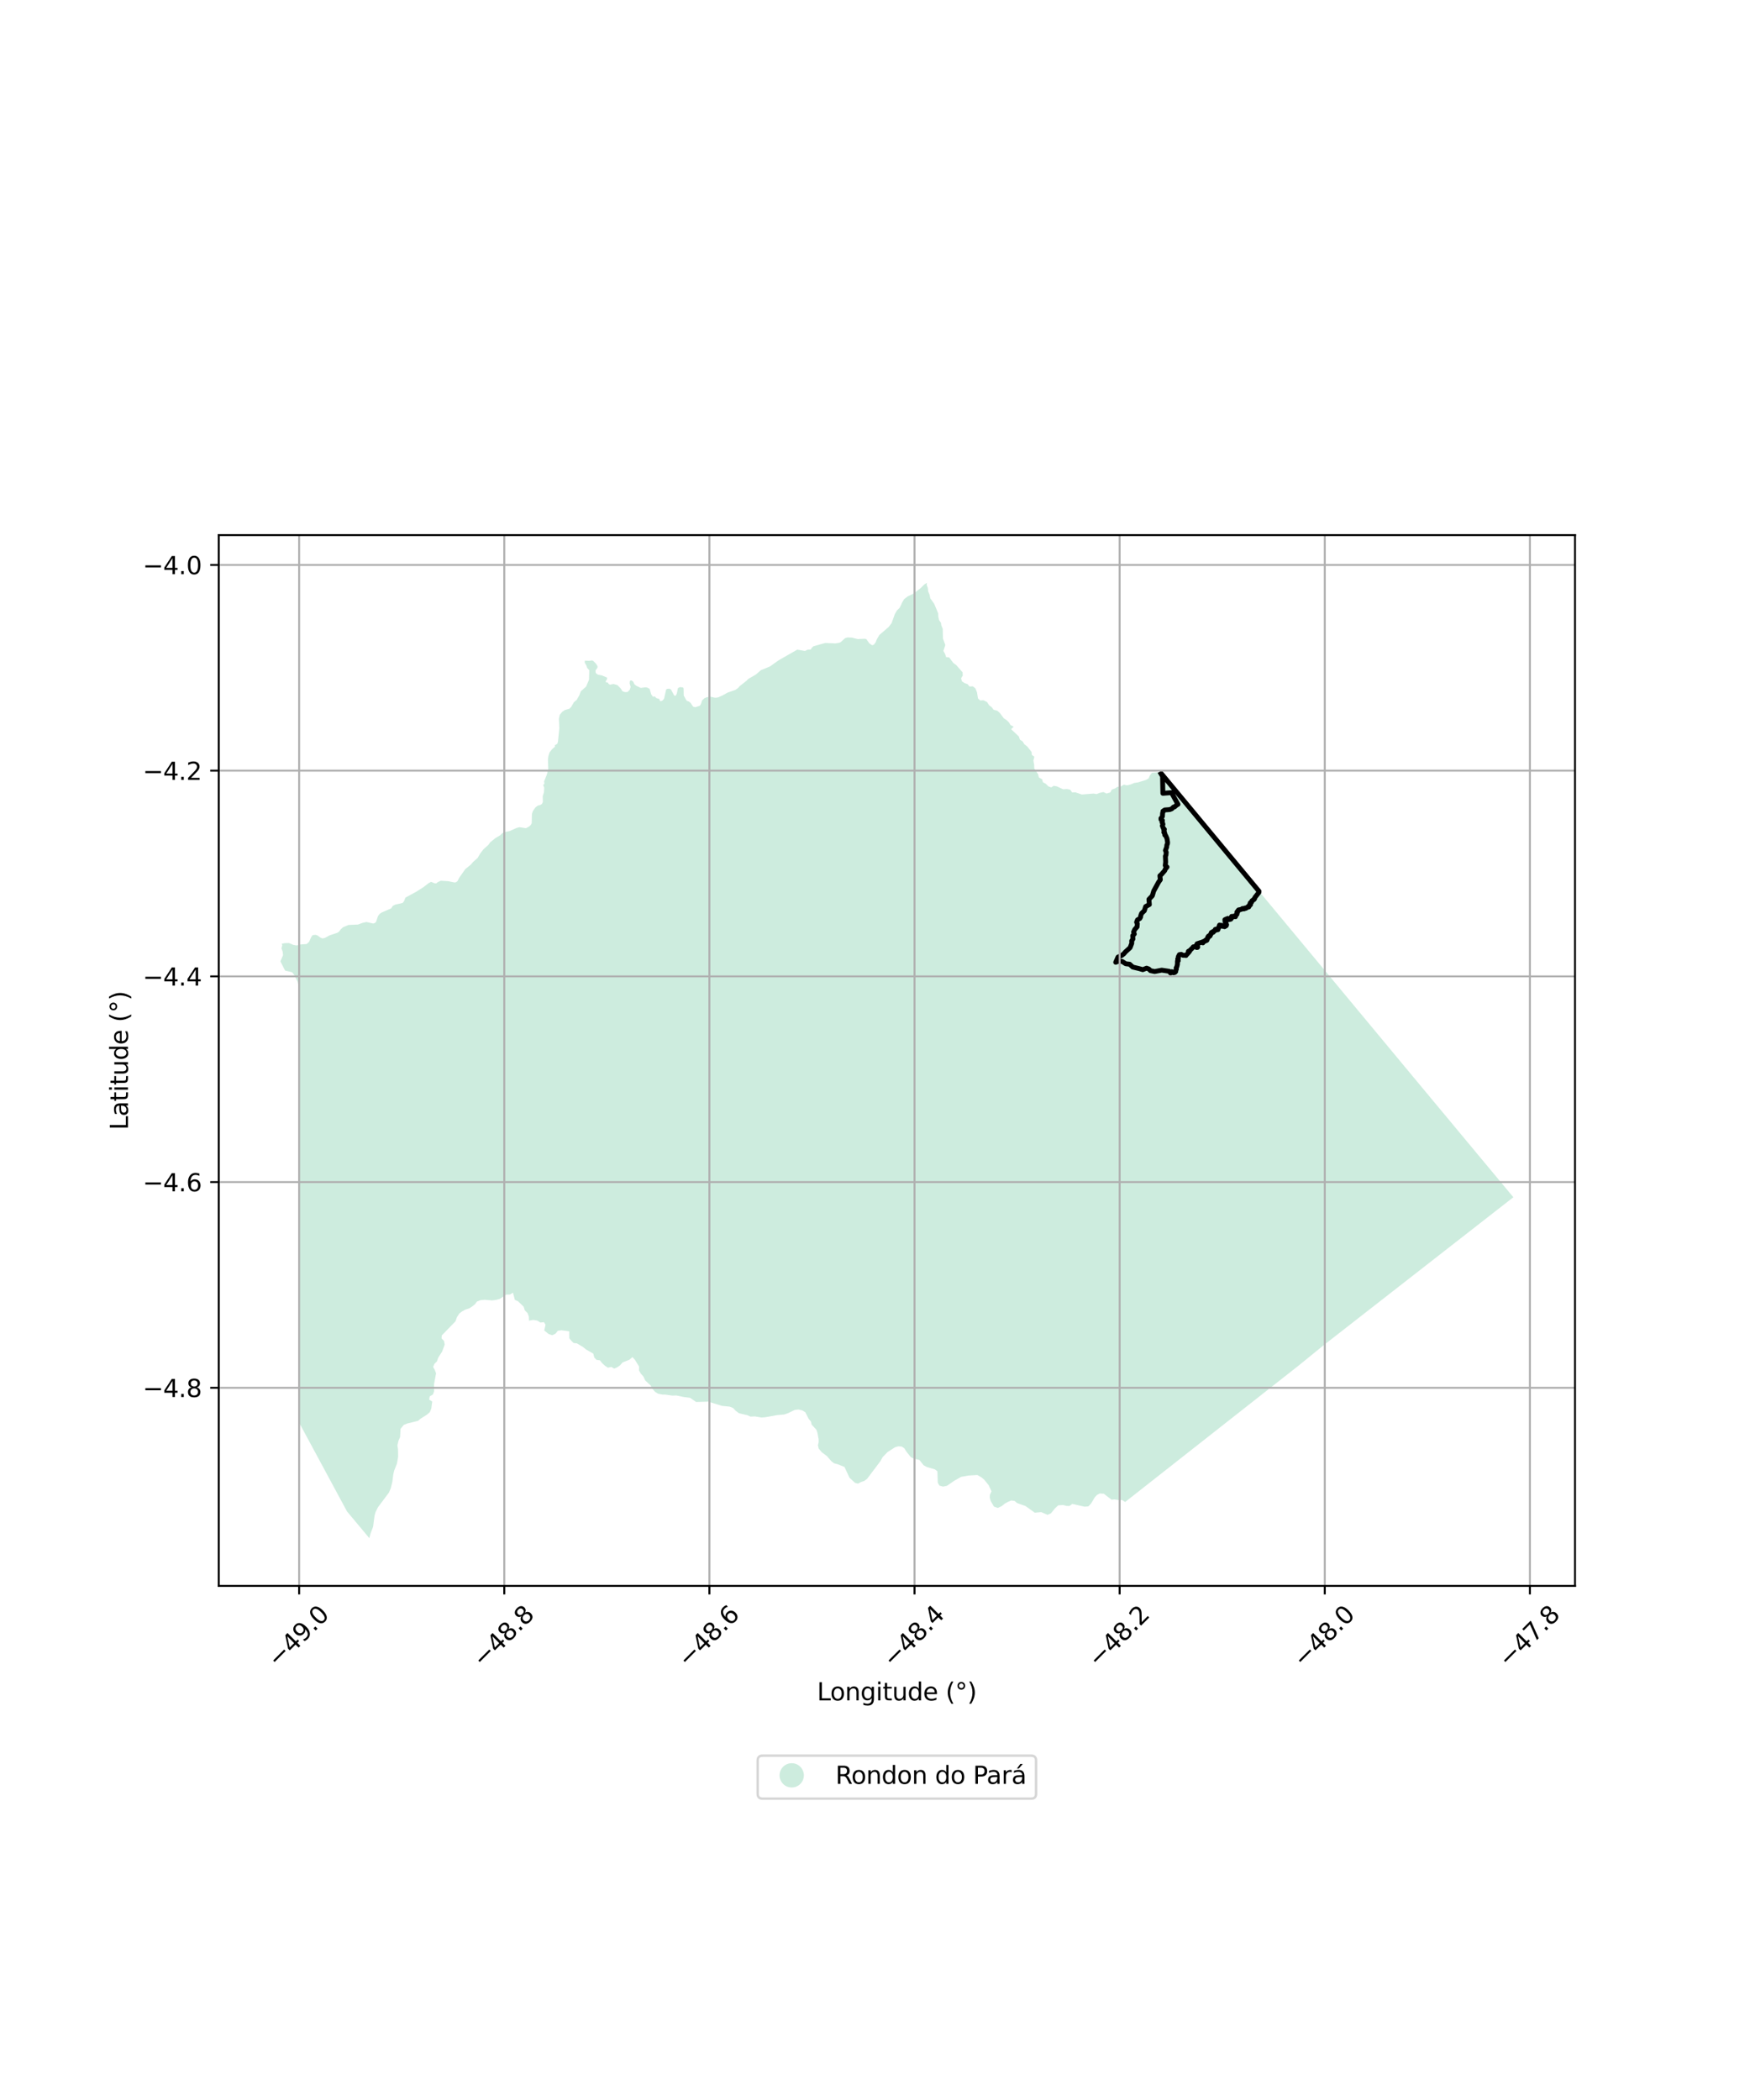 <?xml version="1.0" encoding="utf-8" standalone="no"?>
<!DOCTYPE svg PUBLIC "-//W3C//DTD SVG 1.1//EN"
  "http://www.w3.org/Graphics/SVG/1.1/DTD/svg11.dtd">
<svg xmlns:xlink="http://www.w3.org/1999/xlink" width="720pt" height="864pt" viewBox="0 0 720 864" xmlns="http://www.w3.org/2000/svg" version="1.1">
 <defs>
  <style type="text/css">*{stroke-linejoin: round; stroke-linecap: butt}</style>
 </defs>
 <g id="figure_1">
  <g id="patch_1">
   <path d="M 0 864 
L 720 864 
L 720 0 
L 0 0 
z
" style="fill: #ffffff"/>
  </g>
  <g id="axes_1">
   <g id="patch_2">
    <path d="M 90 652.483 
L 648 652.483 
L 648 220.157 
L 90 220.157 
z
" style="fill: #ffffff"/>
   </g>
   <g id="PatchCollection_1">
    <path d="M 582.3 444.098 
L 609.002 476.196 
L 609.561 476.868 
L 622.636 492.577 
L 582.015 524.266 
L 544.451 553.57 
L 534.347 561.795 
L 523.614 570.234 
L 520.427 572.74 
L 507.613 582.817 
L 506.137 583.977 
L 497.6 590.69 
L 462.924 617.959 
L 461.661 617.14 
L 460.135 617.154 
L 458.565 616.901 
L 457.345 617.026 
L 454.131 614.566 
L 452.438 614.464 
L 451.298 615.087 
L 450.431 616.015 
L 448.896 618.603 
L 447.792 619.767 
L 446.233 619.894 
L 441.152 618.751 
L 440.044 619.605 
L 438.78 619.582 
L 437.407 619.209 
L 435.38 619.34 
L 433.984 620.657 
L 432.433 622.585 
L 430.998 623.259 
L 428.419 622.13 
L 425.712 622.348 
L 421.91 619.619 
L 418.429 618.385 
L 417.468 617.547 
L 416.085 617.331 
L 414.527 617.995 
L 413.353 618.66 
L 412.182 619.63 
L 410.541 620.413 
L 408.934 619.852 
L 407.612 617.562 
L 407.23 616.237 
L 407.284 614.991 
L 407.926 613.565 
L 406.756 611.042 
L 404.972 608.829 
L 403.826 607.841 
L 402.102 606.858 
L 398.433 607.083 
L 395.469 607.611 
L 392.69 609.168 
L 389.584 611.309 
L 388.011 611.631 
L 386.524 611.223 
L 385.833 610.038 
L 385.668 605.317 
L 384.614 604.524 
L 381.462 603.626 
L 380.029 602.872 
L 379.204 601.839 
L 378.261 600.659 
L 376.988 600.351 
L 375.809 600.066 
L 374.697 599.462 
L 372.844 597.139 
L 372.104 595.914 
L 371.039 595.157 
L 369.619 595.055 
L 368.284 595.412 
L 365.142 597.435 
L 363.129 599.527 
L 362.233 601.153 
L 356.726 608.455 
L 355.577 609.31 
L 354.169 609.783 
L 353.033 610.406 
L 351.812 610.11 
L 349.505 607.982 
L 348.918 606.719 
L 347.444 603.545 
L 344.725 602.456 
L 343.186 602.045 
L 342.077 601.212 
L 340.222 599.075 
L 338.181 597.561 
L 336.833 595.998 
L 336.517 594.618 
L 336.812 593.385 
L 336.797 592.117 
L 336.315 589.472 
L 335.895 588.245 
L 333.938 586.132 
L 333.635 584.862 
L 332.709 583.754 
L 331.325 581.025 
L 330.049 580.273 
L 328.512 579.905 
L 326.988 580.085 
L 324.29 581.383 
L 322.628 581.964 
L 319.708 582.219 
L 314.96 583.077 
L 313.318 583.201 
L 310.495 582.747 
L 308.761 582.833 
L 307.436 582.235 
L 304.083 581.469 
L 302.709 580.466 
L 301.658 579.316 
L 300.238 578.733 
L 297.04 578.42 
L 291.411 576.673 
L 286.406 576.822 
L 283.919 575.101 
L 281.166 574.746 
L 278.282 574.129 
L 276.631 574.188 
L 274.656 573.904 
L 273.817 573.783 
L 272.572 573.77 
L 270.767 573.422 
L 269.494 572.625 
L 268.422 571.417 
L 267.743 570.081 
L 265.425 567.912 
L 264.743 566.359 
L 263.665 565.159 
L 262.894 563.824 
L 262.939 562.253 
L 261.252 559.5 
L 260.208 558.35 
L 258.953 559.441 
L 256.162 560.529 
L 255.133 561.712 
L 253.937 562.551 
L 252.659 563.084 
L 251.558 562.395 
L 250.127 562.714 
L 248.85 561.866 
L 247.712 560.812 
L 246.82 559.665 
L 245.461 559.507 
L 244.51 558.532 
L 244.091 556.915 
L 241.077 555.193 
L 239.929 554.241 
L 237.349 552.683 
L 236.028 552.559 
L 235.055 551.645 
L 234.243 550.611 
L 234.219 547.745 
L 230.986 547.313 
L 229.508 547.518 
L 228.558 548.707 
L 227.209 549.346 
L 225.794 548.899 
L 223.919 547.397 
L 224.445 545.03 
L 223.787 543.964 
L 222.346 544.131 
L 221.081 543.332 
L 219.39 543.033 
L 217.635 543.354 
L 217.574 541.686 
L 217.084 540.279 
L 215.922 539.106 
L 215.455 537.624 
L 213.156 535.395 
L 211.821 534.807 
L 211.057 531.86 
L 209.803 532.604 
L 208.27 532.653 
L 205.633 534.395 
L 204.129 534.811 
L 202.476 535.022 
L 199.382 534.774 
L 197.671 534.936 
L 196.208 535.514 
L 195.443 536.573 
L 194.332 537.473 
L 193.075 538.275 
L 191.508 538.801 
L 190.11 539.543 
L 188.926 540.463 
L 187.967 541.998 
L 187.427 543.559 
L 187.004 544.036 
L 181.754 549.44 
L 181.671 550.664 
L 182.691 551.716 
L 182.961 553.216 
L 181.857 556.159 
L 180.288 558.584 
L 179.771 560.109 
L 178.74 561.107 
L 178.191 562.419 
L 178.904 563.649 
L 179.409 565.047 
L 178.553 569.575 
L 178.6 572.357 
L 178.119 573.722 
L 176.805 574.521 
L 176.571 575.818 
L 177.836 576.647 
L 177.44 579.574 
L 176.842 581.001 
L 175.673 582.021 
L 173.066 583.675 
L 171.964 584.582 
L 167.5 585.683 
L 166.104 586.261 
L 164.792 587.867 
L 164.605 591.229 
L 163.924 592.835 
L 163.512 594.687 
L 163.748 596.225 
L 163.805 599.236 
L 163.583 600.69 
L 163.291 602.236 
L 162.178 605.035 
L 161.791 606.697 
L 161.425 609.66 
L 160.757 612.335 
L 160.055 614.037 
L 155.479 620.161 
L 154.489 622.179 
L 154.09 623.65 
L 153.503 628.146 
L 152.425 631.001 
L 151.945 632.832 
L 142.764 621.837 
L 122.892 584.975 
L 122.874 584.941 
L 122.866 479.582 
L 122.872 444.324 
L 122.884 405.652 
L 122.451 403.927 
L 121.06 401.108 
L 120.174 400.023 
L 117.307 399.345 
L 115.506 395.804 
L 115.364 395.525 
L 116.451 393.003 
L 116.309 391.565 
L 115.806 390.143 
L 116.135 388.868 
L 115.886 388.288 
L 117.168 388.033 
L 118.924 387.999 
L 120.624 388.731 
L 121.854 388.966 
L 122.909 388.849 
L 123.588 388.574 
L 126.167 388.404 
L 127.163 387.521 
L 128.042 385.543 
L 128.631 384.723 
L 129.873 384.62 
L 130.681 384.908 
L 131.785 385.718 
L 132.696 386.123 
L 133.727 385.847 
L 135.687 384.803 
L 138.885 383.725 
L 139.446 383.337 
L 140.197 382.346 
L 141.112 381.516 
L 143.331 380.558 
L 147.279 380.387 
L 149.153 379.699 
L 150.792 379.334 
L 153.538 379.971 
L 154.134 379.798 
L 154.701 379.334 
L 155.505 376.939 
L 156.166 376.03 
L 157.01 375.444 
L 160.933 373.726 
L 161.625 372.688 
L 162.66 372.171 
L 165.652 371.5 
L 166.232 370.759 
L 166.81 369.297 
L 171.296 366.854 
L 174.18 365.019 
L 176.339 363.36 
L 177.37 362.816 
L 178.757 363.401 
L 179.48 363.446 
L 180.1 362.943 
L 181.349 362.359 
L 184.401 362.545 
L 187.039 363.082 
L 187.464 363.03 
L 188.165 362.606 
L 188.927 361.145 
L 191.424 357.587 
L 193.793 355.65 
L 194.577 354.688 
L 196.501 352.997 
L 197.497 351.286 
L 198.854 349.486 
L 200.943 347.589 
L 201.69 346.543 
L 203.888 344.778 
L 205.777 343.663 
L 206.757 342.725 
L 208.255 342.2 
L 209.58 341.958 
L 212.689 340.577 
L 213.756 340.331 
L 216.368 340.754 
L 217.643 340.084 
L 218.37 339.448 
L 218.772 338.687 
L 218.842 334.972 
L 219.206 333.757 
L 220.282 332.202 
L 221.352 331.4 
L 222.23 331.232 
L 222.968 330.77 
L 223.36 329.879 
L 223.285 327.594 
L 223.798 325.957 
L 223.889 324.467 
L 223.877 323.949 
L 223.482 322.998 
L 223.999 322.364 
L 223.839 321.525 
L 224.926 318.846 
L 225.579 316.501 
L 225.442 312.576 
L 225.626 311.074 
L 226.094 309.593 
L 227.162 308.202 
L 228.347 307.207 
L 228.242 306.646 
L 229.309 305.992 
L 229.555 305.148 
L 230.13 299.553 
L 229.941 295.667 
L 230.318 294.053 
L 231.381 292.8 
L 232.426 292.122 
L 234.268 291.597 
L 235.007 290.853 
L 236.149 288.868 
L 237.233 288.008 
L 238.323 286.088 
L 238.968 284.398 
L 241.134 282.494 
L 242.332 279.685 
L 242.439 275.74 
L 241.562 274.766 
L 241.287 273.861 
L 240.576 272.641 
L 240.611 272.006 
L 240.623 271.793 
L 242.296 271.885 
L 243.63 271.716 
L 244.079 271.919 
L 245.253 273.112 
L 245.826 274.09 
L 245.826 274.689 
L 245.007 275.877 
L 245.087 276.725 
L 245.299 277.09 
L 246.028 277.585 
L 247.641 277.886 
L 249.79 278.797 
L 249.721 279.456 
L 249.594 279.733 
L 249.2 280.246 
L 249.27 280.683 
L 250.15 280.864 
L 250.306 281.272 
L 250.973 281.712 
L 252.366 281.406 
L 254.018 281.848 
L 255.507 283.409 
L 255.965 284.237 
L 256.491 284.583 
L 257.279 284.758 
L 258.191 284.702 
L 259.049 283.873 
L 259.469 282.626 
L 259.046 281.215 
L 259.105 280.356 
L 259.341 279.999 
L 259.786 279.932 
L 260.526 280.454 
L 260.959 281.47 
L 261.733 282.116 
L 263.605 283.028 
L 265.517 282.781 
L 266.278 282.879 
L 267.266 283.398 
L 267.935 285.692 
L 268.647 286.667 
L 269.411 286.554 
L 270.043 287.216 
L 271.261 287.578 
L 271.544 288.422 
L 272.025 288.461 
L 272.728 288.098 
L 273.23 287.377 
L 274.07 283.73 
L 274.403 283.434 
L 275.319 283.317 
L 276.06 283.68 
L 277.382 286.135 
L 277.805 286.295 
L 278.103 286.073 
L 278.469 285.316 
L 278.916 283.122 
L 279.698 282.706 
L 280.628 282.775 
L 281.108 282.912 
L 281.259 283.311 
L 281.308 286.138 
L 282.316 288.006 
L 282.585 288.325 
L 283.464 288.661 
L 284.112 289.18 
L 285.174 290.742 
L 286.047 290.969 
L 287.932 290.374 
L 288.376 289.676 
L 288.858 288.167 
L 289.863 287.243 
L 290.75 286.866 
L 292.162 286.61 
L 294.068 287.05 
L 294.698 287.041 
L 295.545 286.886 
L 297.245 286.131 
L 299.352 284.96 
L 302.512 283.869 
L 303.673 283.059 
L 304.351 282.271 
L 307.049 280.159 
L 307.869 279.323 
L 311.005 277.517 
L 313.064 275.723 
L 316.772 274.208 
L 320.39 271.638 
L 328.019 267.281 
L 331.218 267.823 
L 332.248 267.31 
L 333.555 267.237 
L 334.022 266.482 
L 334.672 265.904 
L 336.415 265.406 
L 338.582 264.786 
L 339.624 264.539 
L 343.715 264.716 
L 345.249 264.462 
L 345.886 264.191 
L 347.688 262.556 
L 348.708 262.26 
L 350.421 262.325 
L 352.904 262.931 
L 355.848 262.793 
L 356.47 262.998 
L 357.674 264.689 
L 358.754 265.435 
L 359.223 265.379 
L 359.68 265.071 
L 360.324 264.159 
L 360.711 263.111 
L 361.778 261.263 
L 365.657 257.915 
L 366.829 256.375 
L 368.179 252.599 
L 369.081 251.099 
L 370.149 250.06 
L 370.853 248.646 
L 371.134 247.94 
L 371.931 246.562 
L 373.419 245.386 
L 375.328 244.497 
L 377.001 243.367 
L 378.773 241.959 
L 380.347 240.418 
L 381.365 239.808 
L 381.261 240.655 
L 381.752 241.919 
L 381.872 243.336 
L 382.443 244.639 
L 382.75 246.171 
L 384.354 248.43 
L 385.997 252.376 
L 386.068 253.835 
L 386.419 255.215 
L 387.144 256.249 
L 387.263 257.22 
L 387.869 258.739 
L 387.953 262.688 
L 388.937 265.367 
L 388.14 267.821 
L 388.833 269.05 
L 389.267 270.351 
L 390.507 270.468 
L 392.219 272.763 
L 393.403 273.604 
L 396.043 276.628 
L 396.114 277.931 
L 395.433 279.043 
L 395.738 280.268 
L 396.838 281.033 
L 398.107 281.492 
L 398.9 282.451 
L 400.238 282.372 
L 401.303 283.214 
L 401.984 284.9 
L 402.37 287.351 
L 403.285 288.193 
L 404.623 288.115 
L 406.064 288.802 
L 406.978 290.182 
L 408.01 290.948 
L 408.808 292.02 
L 410.297 292.402 
L 411.325 293.281 
L 412.968 295.501 
L 414.186 296.303 
L 415.136 297.26 
L 415.782 298.333 
L 417.048 298.983 
L 416.014 300.019 
L 419.144 302.967 
L 419.637 304.307 
L 420.752 305.072 
L 421.441 306.19 
L 422.614 307.1 
L 424.409 309.357 
L 424.524 310.586 
L 425.556 311.314 
L 425.169 312.961 
L 425.486 314.722 
L 425.523 316.18 
L 427.079 318.515 
L 427.431 319.857 
L 428.767 320.62 
L 429.072 321.809 
L 430.259 322.46 
L 431.324 323.529 
L 432.496 323.951 
L 433.564 323.296 
L 434.901 323.564 
L 437.407 324.745 
L 438.934 324.627 
L 440.304 324.896 
L 441.111 326.043 
L 442.402 325.965 
L 445.109 326.882 
L 449.937 326.487 
L 451.158 326.718 
L 452.379 326.219 
L 453.973 325.868 
L 455.27 326.482 
L 456.832 326.018 
L 457.44 324.867 
L 458.729 324.404 
L 459.76 323.715 
L 461.17 323.556 
L 462.389 322.827 
L 463.71 323.134 
L 465.318 322.706 
L 466.64 322.129 
L 468.235 321.896 
L 471.459 320.901 
L 472.575 320.242 
L 473.114 319.016 
L 473.945 317.94 
L 475.693 317.824 
L 477.153 317.495 
L 582.3 444.098 
" clip-path="url(#p296c36bcd9)" style="fill: #b3e2cd; fill-opacity: 0.65"/>
   </g>
   <g id="PatchCollection_2">
    <path d="M 477.149 317.496 
L 517.999 366.705 
L 517.903 366.881 
L 517.954 367.145 
L 516.915 368.475 
L 516.296 369.256 
L 516.237 369.587 
L 515.979 369.884 
L 516.081 369.924 
L 515.834 370.176 
L 515.737 370.07 
L 515.548 370.333 
L 515.113 370.583 
L 514.989 371.103 
L 514.653 371.225 
L 514.358 371.514 
L 514.574 371.905 
L 514.456 372.288 
L 514.094 372.239 
L 513.897 372.591 
L 513.926 372.896 
L 513.768 373.162 
L 513.454 373.035 
L 513.305 373.099 
L 512.981 373.484 
L 512.521 373.721 
L 512.324 373.567 
L 512.174 373.615 
L 511.982 373.907 
L 511.684 373.963 
L 511.374 373.787 
L 511.166 373.808 
L 510.726 374.146 
L 509.589 374.356 
L 509.105 374.974 
L 509.261 375.165 
L 509.172 375.301 
L 508.883 375.275 
L 508.922 376.134 
L 508.801 376.301 
L 508.436 376.522 
L 508.3 377.17 
L 507.494 376.942 
L 507.362 377.261 
L 507.008 377.375 
L 506.739 377.026 
L 506.594 377.317 
L 506.689 377.746 
L 506.406 378.165 
L 505.654 378.367 
L 505.536 378.12 
L 505.31 378.112 
L 505.154 377.864 
L 504.947 378.012 
L 504.645 378.054 
L 503.947 378.394 
L 504.036 379.379 
L 504.235 379.566 
L 504.344 379.419 
L 504.377 379.491 
L 504.382 379.861 
L 504.655 380.452 
L 504.53 380.836 
L 503.834 381.27 
L 503.041 380.99 
L 502.818 381.106 
L 502.496 380.693 
L 502.077 380.713 
L 501.737 380.611 
L 501.092 382.513 
L 500.786 382.55 
L 500.497 382.233 
L 499.998 382.376 
L 499.988 382.85 
L 499.155 383.221 
L 499.102 383.376 
L 499.202 383.542 
L 499.057 383.421 
L 498.781 383.43 
L 498.69 383.584 
L 498.773 383.729 
L 498.374 383.676 
L 498.305 383.978 
L 498.267 384.273 
L 498.061 384.339 
L 498.108 384.568 
L 497.93 384.688 
L 497.876 385.063 
L 497.677 385.205 
L 497.302 385.063 
L 496.984 385.411 
L 496.865 385.71 
L 496.965 385.975 
L 496.598 386.298 
L 496.653 386.397 
L 496.462 386.699 
L 496.596 386.782 
L 496.451 386.931 
L 496.362 386.738 
L 496.107 386.75 
L 495.845 386.96 
L 495.833 387.217 
L 495.644 387.176 
L 495.363 387.417 
L 495.071 387.363 
L 494.818 387.511 
L 494.908 387.918 
L 494.315 387.697 
L 492.546 388.273 
L 492.383 388.559 
L 492.507 388.773 
L 492.671 388.794 
L 492.448 389.366 
L 492.56 389.544 
L 492.766 389.524 
L 492.794 389.65 
L 492.681 389.795 
L 492.427 389.691 
L 492.31 389.82 
L 492.161 389.705 
L 491.96 389.368 
L 491.786 389.31 
L 491.52 389.486 
L 490.952 389.555 
L 490.75 389.872 
L 489.209 391.386 
L 489.407 391.461 
L 489.021 391.335 
L 488.912 391.443 
L 489.055 391.902 
L 488.85 391.963 
L 488.749 392.234 
L 488.016 392.97 
L 487.962 393.115 
L 487.692 393.044 
L 486.698 393.037 
L 485.971 392.656 
L 485.227 392.787 
L 484.772 393.674 
L 484.789 394.427 
L 484.545 394.545 
L 484.768 395.254 
L 484.538 395.285 
L 484.445 395.425 
L 484.427 396.707 
L 484.185 397.755 
L 483.894 398.277 
L 483.985 398.766 
L 483.779 399.173 
L 483.729 399.728 
L 483.398 400.058 
L 482.843 400.211 
L 482.636 400.026 
L 482.098 399.772 
L 481.611 400.354 
L 481.028 399.615 
L 477.966 399.152 
L 475.069 399.716 
L 473.348 399.36 
L 472.656 398.678 
L 471.749 398.333 
L 470.175 398.945 
L 468.749 398.531 
L 466.062 397.88 
L 464.759 396.705 
L 463.167 396.524 
L 461.675 395.555 
L 460.253 395.413 
L 459.034 395.914 
L 459.987 393.759 
L 461.516 393.089 
L 462.375 392.418 
L 462.994 391.686 
L 464.953 389.891 
L 465.645 388.079 
L 465.615 387.095 
L 466.113 386.348 
L 466.025 384.971 
L 466.686 384.281 
L 466.395 383.472 
L 466.877 382.414 
L 467.839 381.301 
L 467.933 380.038 
L 467.629 379.417 
L 467.991 378.469 
L 468.935 377.892 
L 469.289 377.267 
L 469.306 376.801 
L 469.662 375.804 
L 470.798 374.719 
L 471.355 372.981 
L 472.88 372.152 
L 472.694 370.023 
L 474.092 368.556 
L 474.673 366.591 
L 476.66 362.961 
L 477.388 361.938 
L 477.217 360.31 
L 477.82 359.774 
L 479.218 358.176 
L 479.389 357.642 
L 480.142 356.738 
L 479.414 356.077 
L 479.579 354.691 
L 479.474 352.241 
L 479.7 351.853 
L 479.814 350.666 
L 479.495 349.889 
L 480.016 348.477 
L 480.071 347.672 
L 480.324 347.191 
L 480.368 346.511 
L 480.129 345.02 
L 479.61 343.813 
L 479.224 343.546 
L 479.265 342.949 
L 479.081 342.792 
L 478.854 342.448 
L 479.04 342.114 
L 478.855 341.655 
L 479.056 341.196 
L 478.749 341.017 
L 478.204 339.718 
L 478.465 339.135 
L 478.302 338.565 
L 478.093 338.316 
L 478.262 337.593 
L 477.674 337.176 
L 477.664 336.661 
L 477.911 336.41 
L 478.252 335.874 
L 478.329 334.501 
L 478.457 334.208 
L 478.489 333.73 
L 479.226 333.238 
L 481.245 333.089 
L 482.115 332.748 
L 482.844 332.033 
L 483.236 331.984 
L 484.167 331.174 
L 484.649 330.935 
L 481.979 326.111 
L 478.442 326.391 
L 478.308 319.397 
L 477.149 317.496 
L 477.149 317.496 
" clip-path="url(#p296c36bcd9)" style="fill: none; stroke: #000000; stroke-width: 2"/>
   </g>
   <g id="matplotlib.axis_1">
    <g id="xtick_1">
     <g id="line2d_1">
      <path d="M 123.07 652.483 
L 123.07 220.157 
" clip-path="url(#p296c36bcd9)" style="fill: none; stroke: #b0b0b0; stroke-width: 0.8; stroke-linecap: square"/>
     </g>
     <g id="line2d_2">
      <defs>
       <path id="m8fa7ba3bed" d="M 0 0 
L 0 3.5 
" style="stroke: #000000; stroke-width: 0.8"/>
      </defs>
      <g>
       <use xlink:href="#m8fa7ba3bed" x="123.07" y="652.483" style="stroke: #000000; stroke-width: 0.8"/>
      </g>
     </g>
     <g id="text_1">
      <!-- −49.0 -->
      <g transform="translate(114.187 686.525) rotate(-45) scale(0.1 -0.1)">
       <defs>
        <path id="DejaVuSans-2212" d="M 678 2272 
L 4684 2272 
L 4684 1741 
L 678 1741 
L 678 2272 
z
" transform="scale(0.016)"/>
        <path id="DejaVuSans-34" d="M 2419 4116 
L 825 1625 
L 2419 1625 
L 2419 4116 
z
M 2253 4666 
L 3047 4666 
L 3047 1625 
L 3713 1625 
L 3713 1100 
L 3047 1100 
L 3047 0 
L 2419 0 
L 2419 1100 
L 313 1100 
L 313 1709 
L 2253 4666 
z
" transform="scale(0.016)"/>
        <path id="DejaVuSans-39" d="M 703 97 
L 703 672 
Q 941 559 1184 500 
Q 1428 441 1663 441 
Q 2288 441 2617 861 
Q 2947 1281 2994 2138 
Q 2813 1869 2534 1725 
Q 2256 1581 1919 1581 
Q 1219 1581 811 2004 
Q 403 2428 403 3163 
Q 403 3881 828 4315 
Q 1253 4750 1959 4750 
Q 2769 4750 3195 4129 
Q 3622 3509 3622 2328 
Q 3622 1225 3098 567 
Q 2575 -91 1691 -91 
Q 1453 -91 1209 -44 
Q 966 3 703 97 
z
M 1959 2075 
Q 2384 2075 2632 2365 
Q 2881 2656 2881 3163 
Q 2881 3666 2632 3958 
Q 2384 4250 1959 4250 
Q 1534 4250 1286 3958 
Q 1038 3666 1038 3163 
Q 1038 2656 1286 2365 
Q 1534 2075 1959 2075 
z
" transform="scale(0.016)"/>
        <path id="DejaVuSans-2e" d="M 684 794 
L 1344 794 
L 1344 0 
L 684 0 
L 684 794 
z
" transform="scale(0.016)"/>
        <path id="DejaVuSans-30" d="M 2034 4250 
Q 1547 4250 1301 3770 
Q 1056 3291 1056 2328 
Q 1056 1369 1301 889 
Q 1547 409 2034 409 
Q 2525 409 2770 889 
Q 3016 1369 3016 2328 
Q 3016 3291 2770 3770 
Q 2525 4250 2034 4250 
z
M 2034 4750 
Q 2819 4750 3233 4129 
Q 3647 3509 3647 2328 
Q 3647 1150 3233 529 
Q 2819 -91 2034 -91 
Q 1250 -91 836 529 
Q 422 1150 422 2328 
Q 422 3509 836 4129 
Q 1250 4750 2034 4750 
z
" transform="scale(0.016)"/>
       </defs>
       <use xlink:href="#DejaVuSans-2212"/>
       <use xlink:href="#DejaVuSans-34" transform="translate(83.789 0)"/>
       <use xlink:href="#DejaVuSans-39" transform="translate(147.412 0)"/>
       <use xlink:href="#DejaVuSans-2e" transform="translate(211.035 0)"/>
       <use xlink:href="#DejaVuSans-30" transform="translate(242.822 0)"/>
      </g>
     </g>
    </g>
    <g id="xtick_2">
     <g id="line2d_3">
      <path d="M 207.467 652.483 
L 207.467 220.157 
" clip-path="url(#p296c36bcd9)" style="fill: none; stroke: #b0b0b0; stroke-width: 0.8; stroke-linecap: square"/>
     </g>
     <g id="line2d_4">
      <g>
       <use xlink:href="#m8fa7ba3bed" x="207.467" y="652.483" style="stroke: #000000; stroke-width: 0.8"/>
      </g>
     </g>
     <g id="text_2">
      <!-- −48.8 -->
      <g transform="translate(198.584 686.525) rotate(-45) scale(0.1 -0.1)">
       <defs>
        <path id="DejaVuSans-38" d="M 2034 2216 
Q 1584 2216 1326 1975 
Q 1069 1734 1069 1313 
Q 1069 891 1326 650 
Q 1584 409 2034 409 
Q 2484 409 2743 651 
Q 3003 894 3003 1313 
Q 3003 1734 2745 1975 
Q 2488 2216 2034 2216 
z
M 1403 2484 
Q 997 2584 770 2862 
Q 544 3141 544 3541 
Q 544 4100 942 4425 
Q 1341 4750 2034 4750 
Q 2731 4750 3128 4425 
Q 3525 4100 3525 3541 
Q 3525 3141 3298 2862 
Q 3072 2584 2669 2484 
Q 3125 2378 3379 2068 
Q 3634 1759 3634 1313 
Q 3634 634 3220 271 
Q 2806 -91 2034 -91 
Q 1263 -91 848 271 
Q 434 634 434 1313 
Q 434 1759 690 2068 
Q 947 2378 1403 2484 
z
M 1172 3481 
Q 1172 3119 1398 2916 
Q 1625 2713 2034 2713 
Q 2441 2713 2670 2916 
Q 2900 3119 2900 3481 
Q 2900 3844 2670 4047 
Q 2441 4250 2034 4250 
Q 1625 4250 1398 4047 
Q 1172 3844 1172 3481 
z
" transform="scale(0.016)"/>
       </defs>
       <use xlink:href="#DejaVuSans-2212"/>
       <use xlink:href="#DejaVuSans-34" transform="translate(83.789 0)"/>
       <use xlink:href="#DejaVuSans-38" transform="translate(147.412 0)"/>
       <use xlink:href="#DejaVuSans-2e" transform="translate(211.035 0)"/>
       <use xlink:href="#DejaVuSans-38" transform="translate(242.822 0)"/>
      </g>
     </g>
    </g>
    <g id="xtick_3">
     <g id="line2d_5">
      <path d="M 291.864 652.483 
L 291.864 220.157 
" clip-path="url(#p296c36bcd9)" style="fill: none; stroke: #b0b0b0; stroke-width: 0.8; stroke-linecap: square"/>
     </g>
     <g id="line2d_6">
      <g>
       <use xlink:href="#m8fa7ba3bed" x="291.864" y="652.483" style="stroke: #000000; stroke-width: 0.8"/>
      </g>
     </g>
     <g id="text_3">
      <!-- −48.6 -->
      <g transform="translate(282.981 686.525) rotate(-45) scale(0.1 -0.1)">
       <defs>
        <path id="DejaVuSans-36" d="M 2113 2584 
Q 1688 2584 1439 2293 
Q 1191 2003 1191 1497 
Q 1191 994 1439 701 
Q 1688 409 2113 409 
Q 2538 409 2786 701 
Q 3034 994 3034 1497 
Q 3034 2003 2786 2293 
Q 2538 2584 2113 2584 
z
M 3366 4563 
L 3366 3988 
Q 3128 4100 2886 4159 
Q 2644 4219 2406 4219 
Q 1781 4219 1451 3797 
Q 1122 3375 1075 2522 
Q 1259 2794 1537 2939 
Q 1816 3084 2150 3084 
Q 2853 3084 3261 2657 
Q 3669 2231 3669 1497 
Q 3669 778 3244 343 
Q 2819 -91 2113 -91 
Q 1303 -91 875 529 
Q 447 1150 447 2328 
Q 447 3434 972 4092 
Q 1497 4750 2381 4750 
Q 2619 4750 2861 4703 
Q 3103 4656 3366 4563 
z
" transform="scale(0.016)"/>
       </defs>
       <use xlink:href="#DejaVuSans-2212"/>
       <use xlink:href="#DejaVuSans-34" transform="translate(83.789 0)"/>
       <use xlink:href="#DejaVuSans-38" transform="translate(147.412 0)"/>
       <use xlink:href="#DejaVuSans-2e" transform="translate(211.035 0)"/>
       <use xlink:href="#DejaVuSans-36" transform="translate(242.822 0)"/>
      </g>
     </g>
    </g>
    <g id="xtick_4">
     <g id="line2d_7">
      <path d="M 376.261 652.483 
L 376.261 220.157 
" clip-path="url(#p296c36bcd9)" style="fill: none; stroke: #b0b0b0; stroke-width: 0.8; stroke-linecap: square"/>
     </g>
     <g id="line2d_8">
      <g>
       <use xlink:href="#m8fa7ba3bed" x="376.261" y="652.483" style="stroke: #000000; stroke-width: 0.8"/>
      </g>
     </g>
     <g id="text_4">
      <!-- −48.4 -->
      <g transform="translate(367.378 686.525) rotate(-45) scale(0.1 -0.1)">
       <use xlink:href="#DejaVuSans-2212"/>
       <use xlink:href="#DejaVuSans-34" transform="translate(83.789 0)"/>
       <use xlink:href="#DejaVuSans-38" transform="translate(147.412 0)"/>
       <use xlink:href="#DejaVuSans-2e" transform="translate(211.035 0)"/>
       <use xlink:href="#DejaVuSans-34" transform="translate(242.822 0)"/>
      </g>
     </g>
    </g>
    <g id="xtick_5">
     <g id="line2d_9">
      <path d="M 460.659 652.483 
L 460.659 220.157 
" clip-path="url(#p296c36bcd9)" style="fill: none; stroke: #b0b0b0; stroke-width: 0.8; stroke-linecap: square"/>
     </g>
     <g id="line2d_10">
      <g>
       <use xlink:href="#m8fa7ba3bed" x="460.659" y="652.483" style="stroke: #000000; stroke-width: 0.8"/>
      </g>
     </g>
     <g id="text_5">
      <!-- −48.2 -->
      <g transform="translate(451.775 686.525) rotate(-45) scale(0.1 -0.1)">
       <defs>
        <path id="DejaVuSans-32" d="M 1228 531 
L 3431 531 
L 3431 0 
L 469 0 
L 469 531 
Q 828 903 1448 1529 
Q 2069 2156 2228 2338 
Q 2531 2678 2651 2914 
Q 2772 3150 2772 3378 
Q 2772 3750 2511 3984 
Q 2250 4219 1831 4219 
Q 1534 4219 1204 4116 
Q 875 4013 500 3803 
L 500 4441 
Q 881 4594 1212 4672 
Q 1544 4750 1819 4750 
Q 2544 4750 2975 4387 
Q 3406 4025 3406 3419 
Q 3406 3131 3298 2873 
Q 3191 2616 2906 2266 
Q 2828 2175 2409 1742 
Q 1991 1309 1228 531 
z
" transform="scale(0.016)"/>
       </defs>
       <use xlink:href="#DejaVuSans-2212"/>
       <use xlink:href="#DejaVuSans-34" transform="translate(83.789 0)"/>
       <use xlink:href="#DejaVuSans-38" transform="translate(147.412 0)"/>
       <use xlink:href="#DejaVuSans-2e" transform="translate(211.035 0)"/>
       <use xlink:href="#DejaVuSans-32" transform="translate(242.822 0)"/>
      </g>
     </g>
    </g>
    <g id="xtick_6">
     <g id="line2d_11">
      <path d="M 545.056 652.483 
L 545.056 220.157 
" clip-path="url(#p296c36bcd9)" style="fill: none; stroke: #b0b0b0; stroke-width: 0.8; stroke-linecap: square"/>
     </g>
     <g id="line2d_12">
      <g>
       <use xlink:href="#m8fa7ba3bed" x="545.056" y="652.483" style="stroke: #000000; stroke-width: 0.8"/>
      </g>
     </g>
     <g id="text_6">
      <!-- −48.0 -->
      <g transform="translate(536.172 686.525) rotate(-45) scale(0.1 -0.1)">
       <use xlink:href="#DejaVuSans-2212"/>
       <use xlink:href="#DejaVuSans-34" transform="translate(83.789 0)"/>
       <use xlink:href="#DejaVuSans-38" transform="translate(147.412 0)"/>
       <use xlink:href="#DejaVuSans-2e" transform="translate(211.035 0)"/>
       <use xlink:href="#DejaVuSans-30" transform="translate(242.822 0)"/>
      </g>
     </g>
    </g>
    <g id="xtick_7">
     <g id="line2d_13">
      <path d="M 629.453 652.483 
L 629.453 220.157 
" clip-path="url(#p296c36bcd9)" style="fill: none; stroke: #b0b0b0; stroke-width: 0.8; stroke-linecap: square"/>
     </g>
     <g id="line2d_14">
      <g>
       <use xlink:href="#m8fa7ba3bed" x="629.453" y="652.483" style="stroke: #000000; stroke-width: 0.8"/>
      </g>
     </g>
     <g id="text_7">
      <!-- −47.8 -->
      <g transform="translate(620.569 686.525) rotate(-45) scale(0.1 -0.1)">
       <defs>
        <path id="DejaVuSans-37" d="M 525 4666 
L 3525 4666 
L 3525 4397 
L 1831 0 
L 1172 0 
L 2766 4134 
L 525 4134 
L 525 4666 
z
" transform="scale(0.016)"/>
       </defs>
       <use xlink:href="#DejaVuSans-2212"/>
       <use xlink:href="#DejaVuSans-34" transform="translate(83.789 0)"/>
       <use xlink:href="#DejaVuSans-37" transform="translate(147.412 0)"/>
       <use xlink:href="#DejaVuSans-2e" transform="translate(211.035 0)"/>
       <use xlink:href="#DejaVuSans-38" transform="translate(242.822 0)"/>
      </g>
     </g>
    </g>
    <g id="text_8">
     <!-- Longitude (°) -->
     <g transform="translate(336.14 699.594) scale(0.1 -0.1)">
      <defs>
       <path id="DejaVuSans-4c" d="M 628 4666 
L 1259 4666 
L 1259 531 
L 3531 531 
L 3531 0 
L 628 0 
L 628 4666 
z
" transform="scale(0.016)"/>
       <path id="DejaVuSans-6f" d="M 1959 3097 
Q 1497 3097 1228 2736 
Q 959 2375 959 1747 
Q 959 1119 1226 758 
Q 1494 397 1959 397 
Q 2419 397 2687 759 
Q 2956 1122 2956 1747 
Q 2956 2369 2687 2733 
Q 2419 3097 1959 3097 
z
M 1959 3584 
Q 2709 3584 3137 3096 
Q 3566 2609 3566 1747 
Q 3566 888 3137 398 
Q 2709 -91 1959 -91 
Q 1206 -91 779 398 
Q 353 888 353 1747 
Q 353 2609 779 3096 
Q 1206 3584 1959 3584 
z
" transform="scale(0.016)"/>
       <path id="DejaVuSans-6e" d="M 3513 2113 
L 3513 0 
L 2938 0 
L 2938 2094 
Q 2938 2591 2744 2837 
Q 2550 3084 2163 3084 
Q 1697 3084 1428 2787 
Q 1159 2491 1159 1978 
L 1159 0 
L 581 0 
L 581 3500 
L 1159 3500 
L 1159 2956 
Q 1366 3272 1645 3428 
Q 1925 3584 2291 3584 
Q 2894 3584 3203 3211 
Q 3513 2838 3513 2113 
z
" transform="scale(0.016)"/>
       <path id="DejaVuSans-67" d="M 2906 1791 
Q 2906 2416 2648 2759 
Q 2391 3103 1925 3103 
Q 1463 3103 1205 2759 
Q 947 2416 947 1791 
Q 947 1169 1205 825 
Q 1463 481 1925 481 
Q 2391 481 2648 825 
Q 2906 1169 2906 1791 
z
M 3481 434 
Q 3481 -459 3084 -895 
Q 2688 -1331 1869 -1331 
Q 1566 -1331 1297 -1286 
Q 1028 -1241 775 -1147 
L 775 -588 
Q 1028 -725 1275 -790 
Q 1522 -856 1778 -856 
Q 2344 -856 2625 -561 
Q 2906 -266 2906 331 
L 2906 616 
Q 2728 306 2450 153 
Q 2172 0 1784 0 
Q 1141 0 747 490 
Q 353 981 353 1791 
Q 353 2603 747 3093 
Q 1141 3584 1784 3584 
Q 2172 3584 2450 3431 
Q 2728 3278 2906 2969 
L 2906 3500 
L 3481 3500 
L 3481 434 
z
" transform="scale(0.016)"/>
       <path id="DejaVuSans-69" d="M 603 3500 
L 1178 3500 
L 1178 0 
L 603 0 
L 603 3500 
z
M 603 4863 
L 1178 4863 
L 1178 4134 
L 603 4134 
L 603 4863 
z
" transform="scale(0.016)"/>
       <path id="DejaVuSans-74" d="M 1172 4494 
L 1172 3500 
L 2356 3500 
L 2356 3053 
L 1172 3053 
L 1172 1153 
Q 1172 725 1289 603 
Q 1406 481 1766 481 
L 2356 481 
L 2356 0 
L 1766 0 
Q 1100 0 847 248 
Q 594 497 594 1153 
L 594 3053 
L 172 3053 
L 172 3500 
L 594 3500 
L 594 4494 
L 1172 4494 
z
" transform="scale(0.016)"/>
       <path id="DejaVuSans-75" d="M 544 1381 
L 544 3500 
L 1119 3500 
L 1119 1403 
Q 1119 906 1312 657 
Q 1506 409 1894 409 
Q 2359 409 2629 706 
Q 2900 1003 2900 1516 
L 2900 3500 
L 3475 3500 
L 3475 0 
L 2900 0 
L 2900 538 
Q 2691 219 2414 64 
Q 2138 -91 1772 -91 
Q 1169 -91 856 284 
Q 544 659 544 1381 
z
M 1991 3584 
L 1991 3584 
z
" transform="scale(0.016)"/>
       <path id="DejaVuSans-64" d="M 2906 2969 
L 2906 4863 
L 3481 4863 
L 3481 0 
L 2906 0 
L 2906 525 
Q 2725 213 2448 61 
Q 2172 -91 1784 -91 
Q 1150 -91 751 415 
Q 353 922 353 1747 
Q 353 2572 751 3078 
Q 1150 3584 1784 3584 
Q 2172 3584 2448 3432 
Q 2725 3281 2906 2969 
z
M 947 1747 
Q 947 1113 1208 752 
Q 1469 391 1925 391 
Q 2381 391 2643 752 
Q 2906 1113 2906 1747 
Q 2906 2381 2643 2742 
Q 2381 3103 1925 3103 
Q 1469 3103 1208 2742 
Q 947 2381 947 1747 
z
" transform="scale(0.016)"/>
       <path id="DejaVuSans-65" d="M 3597 1894 
L 3597 1613 
L 953 1613 
Q 991 1019 1311 708 
Q 1631 397 2203 397 
Q 2534 397 2845 478 
Q 3156 559 3463 722 
L 3463 178 
Q 3153 47 2828 -22 
Q 2503 -91 2169 -91 
Q 1331 -91 842 396 
Q 353 884 353 1716 
Q 353 2575 817 3079 
Q 1281 3584 2069 3584 
Q 2775 3584 3186 3129 
Q 3597 2675 3597 1894 
z
M 3022 2063 
Q 3016 2534 2758 2815 
Q 2500 3097 2075 3097 
Q 1594 3097 1305 2825 
Q 1016 2553 972 2059 
L 3022 2063 
z
" transform="scale(0.016)"/>
       <path id="DejaVuSans-20" transform="scale(0.016)"/>
       <path id="DejaVuSans-28" d="M 1984 4856 
Q 1566 4138 1362 3434 
Q 1159 2731 1159 2009 
Q 1159 1288 1364 580 
Q 1569 -128 1984 -844 
L 1484 -844 
Q 1016 -109 783 600 
Q 550 1309 550 2009 
Q 550 2706 781 3412 
Q 1013 4119 1484 4856 
L 1984 4856 
z
" transform="scale(0.016)"/>
       <path id="DejaVuSans-b0" d="M 1600 4347 
Q 1350 4347 1178 4173 
Q 1006 4000 1006 3750 
Q 1006 3503 1178 3333 
Q 1350 3163 1600 3163 
Q 1850 3163 2022 3333 
Q 2194 3503 2194 3750 
Q 2194 3997 2020 4172 
Q 1847 4347 1600 4347 
z
M 1600 4750 
Q 1800 4750 1984 4673 
Q 2169 4597 2303 4453 
Q 2447 4313 2519 4134 
Q 2591 3956 2591 3750 
Q 2591 3338 2302 3052 
Q 2013 2766 1594 2766 
Q 1172 2766 890 3047 
Q 609 3328 609 3750 
Q 609 4169 896 4459 
Q 1184 4750 1600 4750 
z
" transform="scale(0.016)"/>
       <path id="DejaVuSans-29" d="M 513 4856 
L 1013 4856 
Q 1481 4119 1714 3412 
Q 1947 2706 1947 2009 
Q 1947 1309 1714 600 
Q 1481 -109 1013 -844 
L 513 -844 
Q 928 -128 1133 580 
Q 1338 1288 1338 2009 
Q 1338 2731 1133 3434 
Q 928 4138 513 4856 
z
" transform="scale(0.016)"/>
      </defs>
      <use xlink:href="#DejaVuSans-4c"/>
      <use xlink:href="#DejaVuSans-6f" transform="translate(53.963 0)"/>
      <use xlink:href="#DejaVuSans-6e" transform="translate(115.145 0)"/>
      <use xlink:href="#DejaVuSans-67" transform="translate(178.523 0)"/>
      <use xlink:href="#DejaVuSans-69" transform="translate(242 0)"/>
      <use xlink:href="#DejaVuSans-74" transform="translate(269.783 0)"/>
      <use xlink:href="#DejaVuSans-75" transform="translate(308.992 0)"/>
      <use xlink:href="#DejaVuSans-64" transform="translate(372.371 0)"/>
      <use xlink:href="#DejaVuSans-65" transform="translate(435.848 0)"/>
      <use xlink:href="#DejaVuSans-20" transform="translate(497.371 0)"/>
      <use xlink:href="#DejaVuSans-28" transform="translate(529.158 0)"/>
      <use xlink:href="#DejaVuSans-b0" transform="translate(568.172 0)"/>
      <use xlink:href="#DejaVuSans-29" transform="translate(618.172 0)"/>
     </g>
    </g>
   </g>
   <g id="matplotlib.axis_2">
    <g id="ytick_1">
     <g id="line2d_15">
      <path d="M 90 570.979 
L 648 570.979 
" clip-path="url(#p296c36bcd9)" style="fill: none; stroke: #b0b0b0; stroke-width: 0.8; stroke-linecap: square"/>
     </g>
     <g id="line2d_16">
      <defs>
       <path id="mb044f084aa" d="M 0 0 
L -3.5 0 
" style="stroke: #000000; stroke-width: 0.8"/>
      </defs>
      <g>
       <use xlink:href="#mb044f084aa" x="90" y="570.979" style="stroke: #000000; stroke-width: 0.8"/>
      </g>
     </g>
     <g id="text_9">
      <!-- −4.8 -->
      <g transform="translate(58.717 574.779) scale(0.1 -0.1)">
       <use xlink:href="#DejaVuSans-2212"/>
       <use xlink:href="#DejaVuSans-34" transform="translate(83.789 0)"/>
       <use xlink:href="#DejaVuSans-2e" transform="translate(147.412 0)"/>
       <use xlink:href="#DejaVuSans-38" transform="translate(179.199 0)"/>
      </g>
     </g>
    </g>
    <g id="ytick_2">
     <g id="line2d_17">
      <path d="M 90 486.344 
L 648 486.344 
" clip-path="url(#p296c36bcd9)" style="fill: none; stroke: #b0b0b0; stroke-width: 0.8; stroke-linecap: square"/>
     </g>
     <g id="line2d_18">
      <g>
       <use xlink:href="#mb044f084aa" x="90" y="486.344" style="stroke: #000000; stroke-width: 0.8"/>
      </g>
     </g>
     <g id="text_10">
      <!-- −4.6 -->
      <g transform="translate(58.717 490.143) scale(0.1 -0.1)">
       <use xlink:href="#DejaVuSans-2212"/>
       <use xlink:href="#DejaVuSans-34" transform="translate(83.789 0)"/>
       <use xlink:href="#DejaVuSans-2e" transform="translate(147.412 0)"/>
       <use xlink:href="#DejaVuSans-36" transform="translate(179.199 0)"/>
      </g>
     </g>
    </g>
    <g id="ytick_3">
     <g id="line2d_19">
      <path d="M 90 401.709 
L 648 401.709 
" clip-path="url(#p296c36bcd9)" style="fill: none; stroke: #b0b0b0; stroke-width: 0.8; stroke-linecap: square"/>
     </g>
     <g id="line2d_20">
      <g>
       <use xlink:href="#mb044f084aa" x="90" y="401.709" style="stroke: #000000; stroke-width: 0.8"/>
      </g>
     </g>
     <g id="text_11">
      <!-- −4.4 -->
      <g transform="translate(58.717 405.508) scale(0.1 -0.1)">
       <use xlink:href="#DejaVuSans-2212"/>
       <use xlink:href="#DejaVuSans-34" transform="translate(83.789 0)"/>
       <use xlink:href="#DejaVuSans-2e" transform="translate(147.412 0)"/>
       <use xlink:href="#DejaVuSans-34" transform="translate(179.199 0)"/>
      </g>
     </g>
    </g>
    <g id="ytick_4">
     <g id="line2d_21">
      <path d="M 90 317.074 
L 648 317.074 
" clip-path="url(#p296c36bcd9)" style="fill: none; stroke: #b0b0b0; stroke-width: 0.8; stroke-linecap: square"/>
     </g>
     <g id="line2d_22">
      <g>
       <use xlink:href="#mb044f084aa" x="90" y="317.074" style="stroke: #000000; stroke-width: 0.8"/>
      </g>
     </g>
     <g id="text_12">
      <!-- −4.2 -->
      <g transform="translate(58.717 320.873) scale(0.1 -0.1)">
       <use xlink:href="#DejaVuSans-2212"/>
       <use xlink:href="#DejaVuSans-34" transform="translate(83.789 0)"/>
       <use xlink:href="#DejaVuSans-2e" transform="translate(147.412 0)"/>
       <use xlink:href="#DejaVuSans-32" transform="translate(179.199 0)"/>
      </g>
     </g>
    </g>
    <g id="ytick_5">
     <g id="line2d_23">
      <path d="M 90 232.438 
L 648 232.438 
" clip-path="url(#p296c36bcd9)" style="fill: none; stroke: #b0b0b0; stroke-width: 0.8; stroke-linecap: square"/>
     </g>
     <g id="line2d_24">
      <g>
       <use xlink:href="#mb044f084aa" x="90" y="232.438" style="stroke: #000000; stroke-width: 0.8"/>
      </g>
     </g>
     <g id="text_13">
      <!-- −4.0 -->
      <g transform="translate(58.717 236.238) scale(0.1 -0.1)">
       <use xlink:href="#DejaVuSans-2212"/>
       <use xlink:href="#DejaVuSans-34" transform="translate(83.789 0)"/>
       <use xlink:href="#DejaVuSans-2e" transform="translate(147.412 0)"/>
       <use xlink:href="#DejaVuSans-30" transform="translate(179.199 0)"/>
      </g>
     </g>
    </g>
    <g id="text_14">
     <!-- Latitude (°) -->
     <g transform="translate(52.638 464.89) rotate(-90) scale(0.1 -0.1)">
      <defs>
       <path id="DejaVuSans-61" d="M 2194 1759 
Q 1497 1759 1228 1600 
Q 959 1441 959 1056 
Q 959 750 1161 570 
Q 1363 391 1709 391 
Q 2188 391 2477 730 
Q 2766 1069 2766 1631 
L 2766 1759 
L 2194 1759 
z
M 3341 1997 
L 3341 0 
L 2766 0 
L 2766 531 
Q 2569 213 2275 61 
Q 1981 -91 1556 -91 
Q 1019 -91 701 211 
Q 384 513 384 1019 
Q 384 1609 779 1909 
Q 1175 2209 1959 2209 
L 2766 2209 
L 2766 2266 
Q 2766 2663 2505 2880 
Q 2244 3097 1772 3097 
Q 1472 3097 1187 3025 
Q 903 2953 641 2809 
L 641 3341 
Q 956 3463 1253 3523 
Q 1550 3584 1831 3584 
Q 2591 3584 2966 3190 
Q 3341 2797 3341 1997 
z
" transform="scale(0.016)"/>
      </defs>
      <use xlink:href="#DejaVuSans-4c"/>
      <use xlink:href="#DejaVuSans-61" transform="translate(55.713 0)"/>
      <use xlink:href="#DejaVuSans-74" transform="translate(116.992 0)"/>
      <use xlink:href="#DejaVuSans-69" transform="translate(156.201 0)"/>
      <use xlink:href="#DejaVuSans-74" transform="translate(183.984 0)"/>
      <use xlink:href="#DejaVuSans-75" transform="translate(223.193 0)"/>
      <use xlink:href="#DejaVuSans-64" transform="translate(286.572 0)"/>
      <use xlink:href="#DejaVuSans-65" transform="translate(350.049 0)"/>
      <use xlink:href="#DejaVuSans-20" transform="translate(411.572 0)"/>
      <use xlink:href="#DejaVuSans-28" transform="translate(443.359 0)"/>
      <use xlink:href="#DejaVuSans-b0" transform="translate(482.373 0)"/>
      <use xlink:href="#DejaVuSans-29" transform="translate(532.373 0)"/>
     </g>
    </g>
   </g>
   <g id="patch_3">
    <path d="M 90 652.483 
L 90 220.157 
" style="fill: none; stroke: #000000; stroke-width: 0.8; stroke-linejoin: miter; stroke-linecap: square"/>
   </g>
   <g id="patch_4">
    <path d="M 648 652.483 
L 648 220.157 
" style="fill: none; stroke: #000000; stroke-width: 0.8; stroke-linejoin: miter; stroke-linecap: square"/>
   </g>
   <g id="patch_5">
    <path d="M 90 652.483 
L 648 652.483 
" style="fill: none; stroke: #000000; stroke-width: 0.8; stroke-linejoin: miter; stroke-linecap: square"/>
   </g>
   <g id="patch_6">
    <path d="M 90 220.157 
L 648 220.157 
" style="fill: none; stroke: #000000; stroke-width: 0.8; stroke-linejoin: miter; stroke-linecap: square"/>
   </g>
   <g id="legend_1">
    <g id="patch_7">
     <path d="M 313.735 740.01 
L 424.265 740.01 
Q 426.265 740.01 426.265 738.01 
L 426.265 724.332 
Q 426.265 722.332 424.265 722.332 
L 313.735 722.332 
Q 311.735 722.332 311.735 724.332 
L 311.735 738.01 
Q 311.735 740.01 313.735 740.01 
z
" style="fill: #ffffff; opacity: 0.8; stroke: #cccccc; stroke-linejoin: miter"/>
    </g>
    <g id="line2d_25">
     <defs>
      <path id="m84085395a3" d="M 0 5 
C 1.326 5 2.598 4.473 3.536 3.536 
C 4.473 2.598 5 1.326 5 0 
C 5 -1.326 4.473 -2.598 3.536 -3.536 
C 2.598 -4.473 1.326 -5 0 -5 
C -1.326 -5 -2.598 -4.473 -3.536 -3.536 
C -4.473 -2.598 -5 -1.326 -5 0 
C -5 1.326 -4.473 2.598 -3.536 3.536 
C -2.598 4.473 -1.326 5 0 5 
z
"/>
     </defs>
     <g>
      <use xlink:href="#m84085395a3" x="325.735" y="730.43" style="fill: #b3e2cd; fill-opacity: 0.65"/>
     </g>
    </g>
    <g id="text_15">
     <!-- Rondon do Pará -->
     <g transform="translate(343.735 733.93) scale(0.1 -0.1)">
      <defs>
       <path id="DejaVuSans-52" d="M 2841 2188 
Q 3044 2119 3236 1894 
Q 3428 1669 3622 1275 
L 4263 0 
L 3584 0 
L 2988 1197 
Q 2756 1666 2539 1819 
Q 2322 1972 1947 1972 
L 1259 1972 
L 1259 0 
L 628 0 
L 628 4666 
L 2053 4666 
Q 2853 4666 3247 4331 
Q 3641 3997 3641 3322 
Q 3641 2881 3436 2590 
Q 3231 2300 2841 2188 
z
M 1259 4147 
L 1259 2491 
L 2053 2491 
Q 2509 2491 2742 2702 
Q 2975 2913 2975 3322 
Q 2975 3731 2742 3939 
Q 2509 4147 2053 4147 
L 1259 4147 
z
" transform="scale(0.016)"/>
       <path id="DejaVuSans-50" d="M 1259 4147 
L 1259 2394 
L 2053 2394 
Q 2494 2394 2734 2622 
Q 2975 2850 2975 3272 
Q 2975 3691 2734 3919 
Q 2494 4147 2053 4147 
L 1259 4147 
z
M 628 4666 
L 2053 4666 
Q 2838 4666 3239 4311 
Q 3641 3956 3641 3272 
Q 3641 2581 3239 2228 
Q 2838 1875 2053 1875 
L 1259 1875 
L 1259 0 
L 628 0 
L 628 4666 
z
" transform="scale(0.016)"/>
       <path id="DejaVuSans-72" d="M 2631 2963 
Q 2534 3019 2420 3045 
Q 2306 3072 2169 3072 
Q 1681 3072 1420 2755 
Q 1159 2438 1159 1844 
L 1159 0 
L 581 0 
L 581 3500 
L 1159 3500 
L 1159 2956 
Q 1341 3275 1631 3429 
Q 1922 3584 2338 3584 
Q 2397 3584 2469 3576 
Q 2541 3569 2628 3553 
L 2631 2963 
z
" transform="scale(0.016)"/>
       <path id="DejaVuSans-e1" d="M 2194 1759 
Q 1497 1759 1228 1600 
Q 959 1441 959 1056 
Q 959 750 1161 570 
Q 1363 391 1709 391 
Q 2188 391 2477 730 
Q 2766 1069 2766 1631 
L 2766 1759 
L 2194 1759 
z
M 3341 1997 
L 3341 0 
L 2766 0 
L 2766 531 
Q 2569 213 2275 61 
Q 1981 -91 1556 -91 
Q 1019 -91 701 211 
Q 384 513 384 1019 
Q 384 1609 779 1909 
Q 1175 2209 1959 2209 
L 2766 2209 
L 2766 2266 
Q 2766 2663 2505 2880 
Q 2244 3097 1772 3097 
Q 1472 3097 1187 3025 
Q 903 2953 641 2809 
L 641 3341 
Q 956 3463 1253 3523 
Q 1550 3584 1831 3584 
Q 2591 3584 2966 3190 
Q 3341 2797 3341 1997 
z
M 2291 5119 
L 2913 5119 
L 1894 3944 
L 1416 3944 
L 2291 5119 
z
" transform="scale(0.016)"/>
      </defs>
      <use xlink:href="#DejaVuSans-52"/>
      <use xlink:href="#DejaVuSans-6f" transform="translate(64.982 0)"/>
      <use xlink:href="#DejaVuSans-6e" transform="translate(126.164 0)"/>
      <use xlink:href="#DejaVuSans-64" transform="translate(189.543 0)"/>
      <use xlink:href="#DejaVuSans-6f" transform="translate(253.02 0)"/>
      <use xlink:href="#DejaVuSans-6e" transform="translate(314.201 0)"/>
      <use xlink:href="#DejaVuSans-20" transform="translate(377.58 0)"/>
      <use xlink:href="#DejaVuSans-64" transform="translate(409.367 0)"/>
      <use xlink:href="#DejaVuSans-6f" transform="translate(472.844 0)"/>
      <use xlink:href="#DejaVuSans-20" transform="translate(534.025 0)"/>
      <use xlink:href="#DejaVuSans-50" transform="translate(565.812 0)"/>
      <use xlink:href="#DejaVuSans-61" transform="translate(621.615 0)"/>
      <use xlink:href="#DejaVuSans-72" transform="translate(682.895 0)"/>
      <use xlink:href="#DejaVuSans-e1" transform="translate(724.008 0)"/>
     </g>
    </g>
   </g>
  </g>
 </g>
 <defs>
  <clipPath id="p296c36bcd9">
   <rect x="90" y="220.157" width="558" height="432.326"/>
  </clipPath>
 </defs>
</svg>
